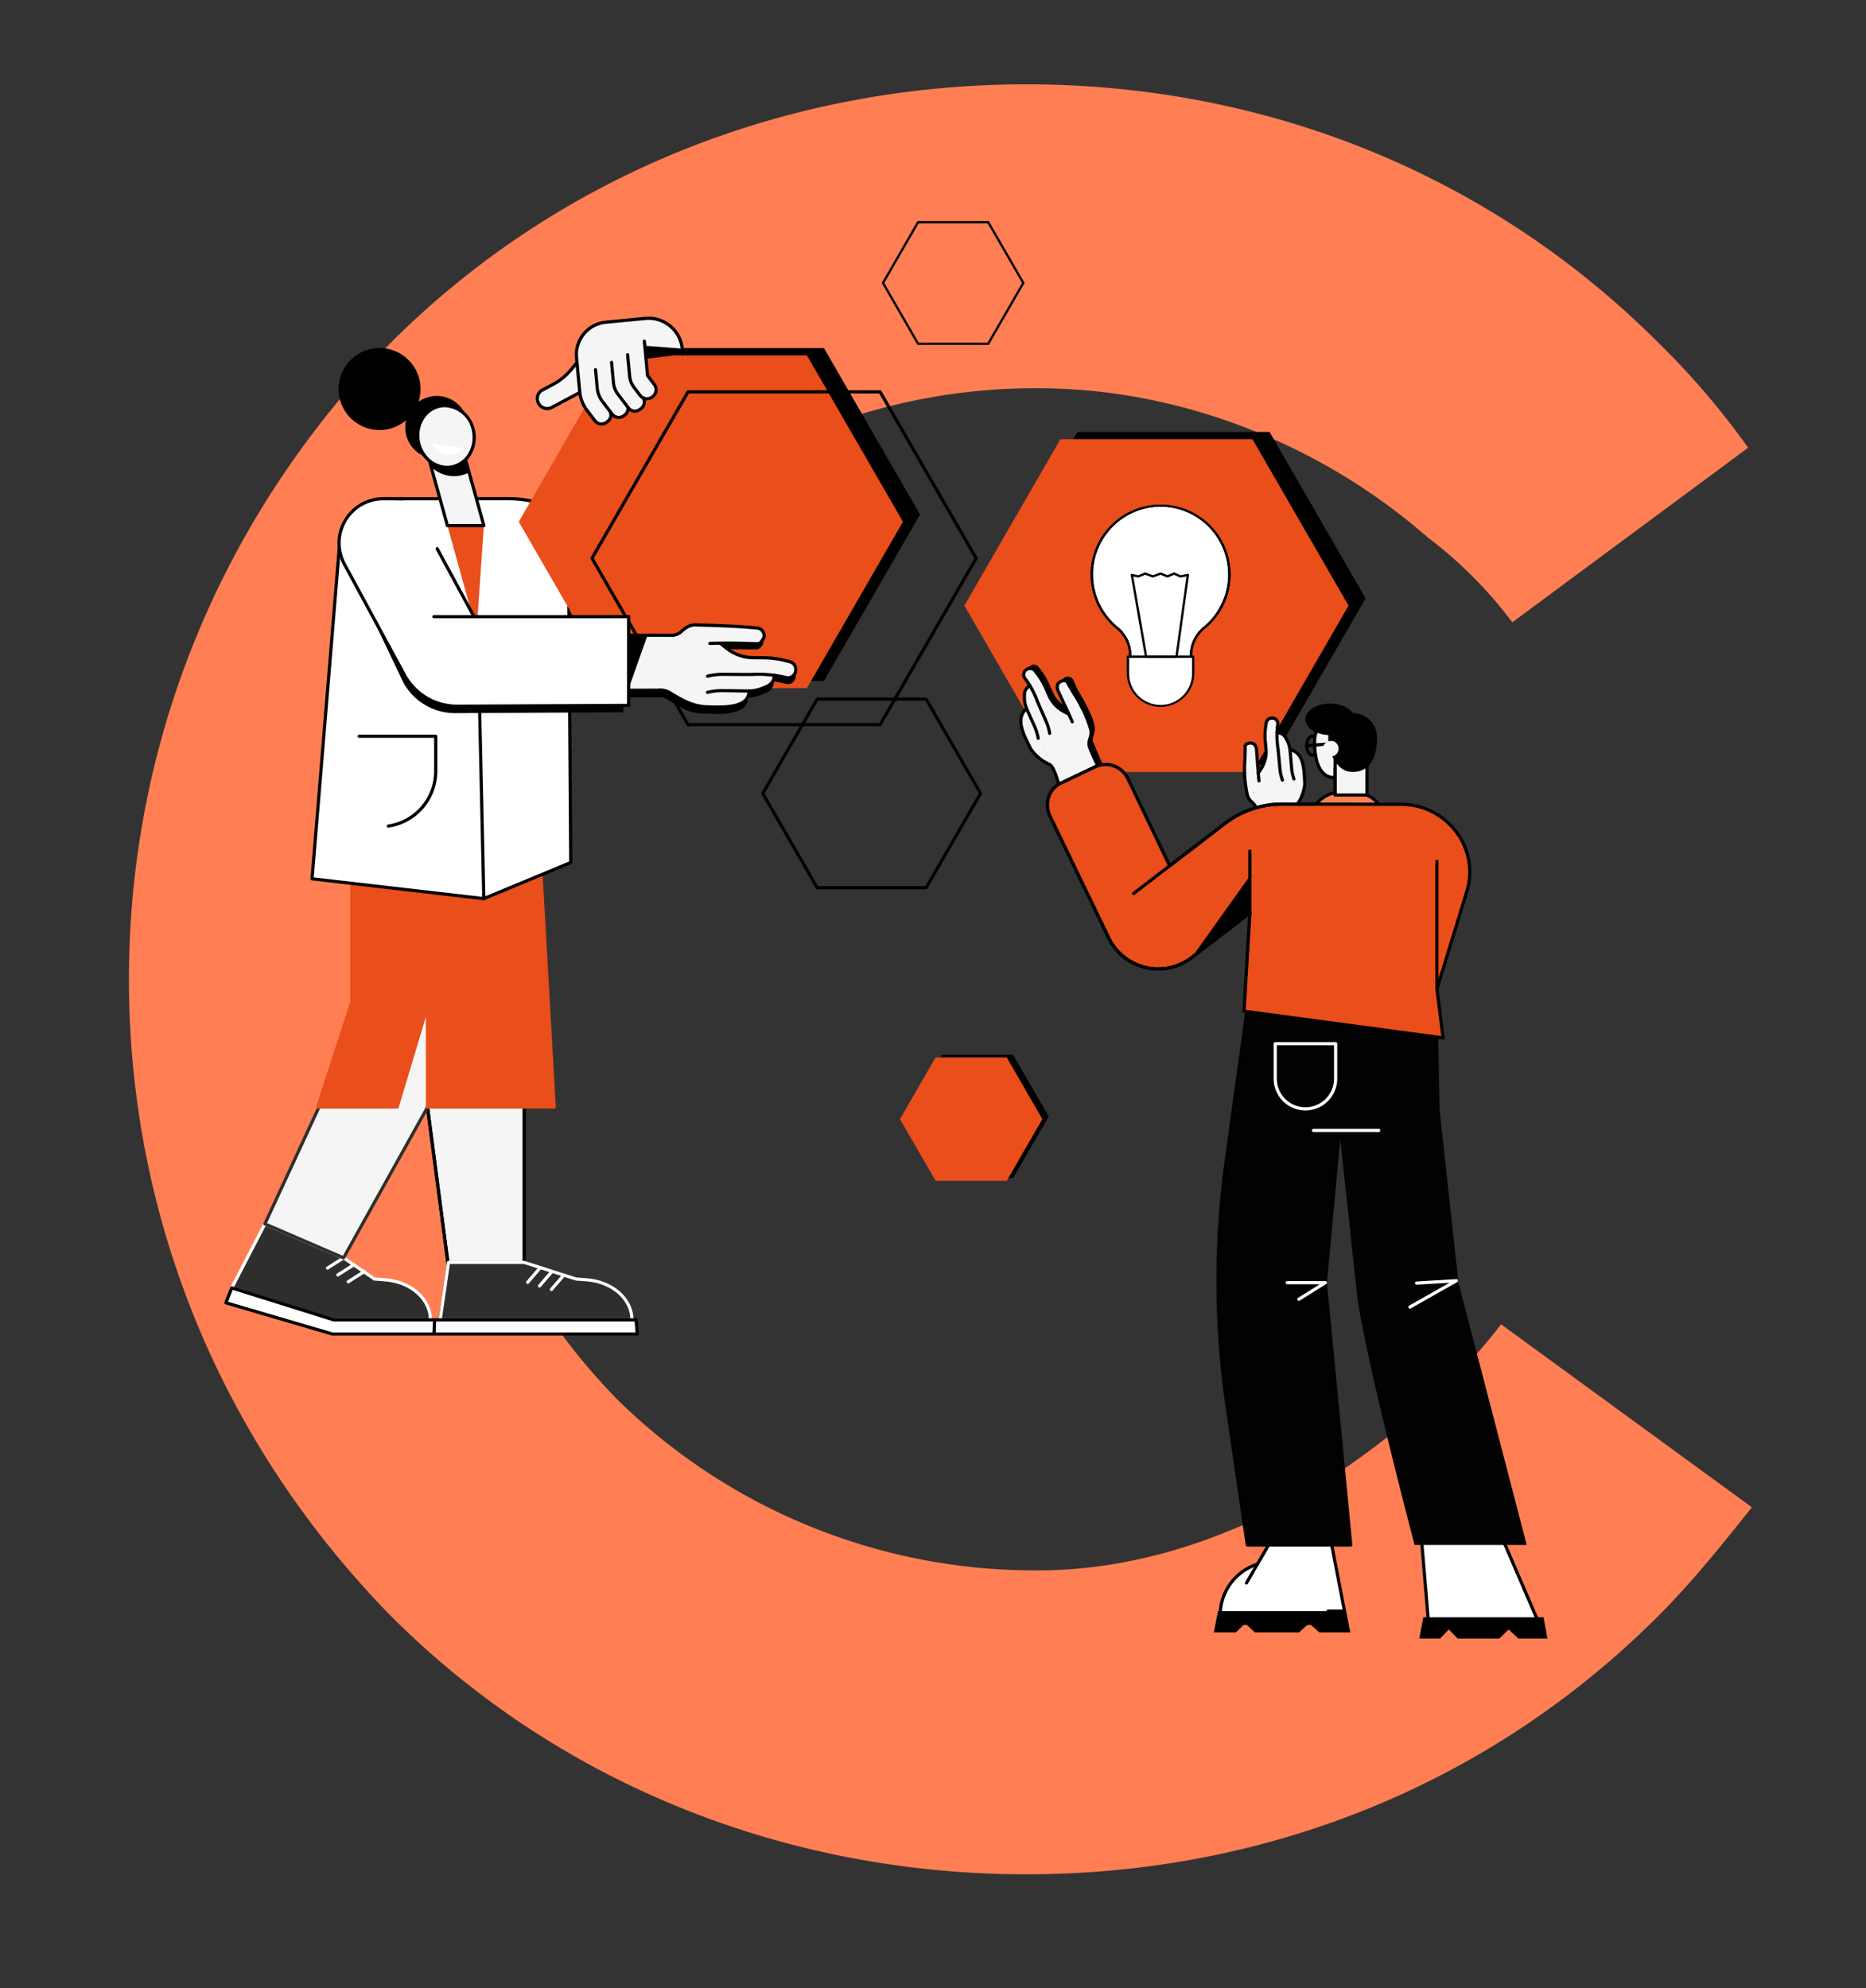 <svg xmlns="http://www.w3.org/2000/svg" xmlns:xlink="http://www.w3.org/1999/xlink" width="398" height="424" viewBox="0 0 398 424">
  <rect x="0" y="0" width="398" height="424" fill="#333333" stroke="none"/>
  <defs>
    <clipPath id="clip-Bandeau-cabinet-image">
      <rect width="398" height="424"/>
    </clipPath>
  </defs>
  <g id="Bandeau-cabinet-image" clip-path="url(#clip-Bandeau-cabinet-image)">
    <path id="Tracé_8224" data-name="Tracé 8224" d="M292.662,264.421c-15.221,20-37.505,33.633-41.6,36.042-17.491,9.988-36.977,16.443-57.187,16.443a126.9,126.9,0,0,1-89.659-36.4c-23.739-24.248-36.924-55.883-36.924-89.621,0-33.753,13.185-65.411,36.924-89.674a126.971,126.971,0,0,1,89.659-36.4c30.058,0,60.158,11.7,83.151,31.812a91.168,91.168,0,0,1,18.03,18.106L345.37,77.495a166.1,166.1,0,0,0-19.128-22.37C290.339,19.2,242.48,0,191.424,0S91.729,19.2,55.837,55.125C19.942,91.838,0,139.787,0,190.889s19.942,99.009,55.837,135.7c35.891,35.955,84.534,55.132,135.587,55.132s98.915-19.177,134.818-55.132c7.171-7.168,13.532-15.135,19.927-23.14Z" transform="translate(27.498 17.985)" fill="#ff7e53"/>
    <path id="Tracé_8637" data-name="Tracé 8637" d="M1109.807,291.958h-40.972l-20.486,35.483,20.486,35.483h40.972l20.486-35.483Z" transform="translate(-839.021 -199.841)"/>
    <path id="Tracé_8638" data-name="Tracé 8638" d="M1086.153,302.006h-40.972L1024.7,337.489l20.486,35.483h40.972l20.486-35.483Z" transform="translate(-819.01 -208.341)" fill="#e94e1b"/>
    <path id="Tracé_8639" data-name="Tracé 8639" d="M1657.981,1828.117h23.268l-8.472-19.684H1656.33Z" transform="translate(-1353.347 -1482.716)" fill="#fff"/>
    <path id="Tracé_8640" data-name="Tracé 8640" d="M1679.382,1826.591h-23.268a.34.34,0,0,1-.339-.312l-1.651-19.683a.34.34,0,0,1,.339-.368h16.446a.341.341,0,0,1,.312.205l8.472,19.683a.34.34,0,0,1-.312.474m-22.955-.68h22.439l-8.179-19h-15.853Z" transform="translate(-1351.481 -1480.85)"/>
    <path id="Tracé_8641" data-name="Tracé 8641" d="M1654.66,1937.43h4.415l1.884-1.938,1.89,1.938h8.882l1.994-1.938,2.068,1.938h6.2l-.841-4.538H1655.5Z" transform="translate(-1351.934 -1588.002)"/>
    <path id="Tracé_8642" data-name="Tracé 8642" d="M1401.923,1839.8c.024.3.034.6.034.9a11.623,11.623,0,0,1-.126,1.7h-22.789a11.64,11.64,0,0,1-.126-1.7,11.491,11.491,0,0,1,7.944-10.92l3.126-5.379h12.467l2.983,15.4Z" transform="translate(-1118.666 -1496.223)" fill="#fff"/>
    <path id="Tracé_8643" data-name="Tracé 8643" d="M1399.966,1840.873h-22.789a.34.34,0,0,1-.336-.29,12.026,12.026,0,0,1-.129-1.748,11.8,11.8,0,0,1,8.055-11.2l3.062-5.267a.339.339,0,0,1,.294-.169h12.467a.34.34,0,0,1,.333.275l2.983,15.4a.34.34,0,0,1-.333.4h-3.152c.008.181.012.368.012.561a12.039,12.039,0,0,1-.129,1.748.34.34,0,0,1-.336.29m-22.492-.68h22.2a11.323,11.323,0,0,0,.083-1.359c0-.308-.011-.6-.033-.873a.34.34,0,0,1,.339-.367h3.1l-2.852-14.719h-11.991l-3.028,5.21a.339.339,0,0,1-.189.153,11.12,11.12,0,0,0-7.709,10.6,11.273,11.273,0,0,0,.083,1.359" transform="translate(-1116.801 -1494.357)"/>
    <path id="Tracé_8644" data-name="Tracé 8644" d="M1413.459,1861.823a.34.34,0,0,1-.293-.511l2.334-4.014a.34.34,0,1,1,.587.342l-2.334,4.014a.339.339,0,0,1-.294.169" transform="translate(-1147.601 -1523.91)"/>
    <path id="Tracé_8645" data-name="Tracé 8645" d="M1370.151,1928.908h4.7l2.007-1.939,2.013,1.939h9.462l2.124-1.939,2.2,1.939h6.6l-.9-4.538h-27.322Z" transform="translate(-1111.25 -1580.793)"/>
    <path id="Tracé_8646" data-name="Tracé 8646" d="M1377.721,1121.955l4.493-32.556H1422.8l.432,21.9,4.01,36.678,14.562,55.94h-23.918s-10-37.829-12.163-52.411l-3.879-35.849-2.989,32.32,5.417,55.94h-22.059l-4.286-29.346a187.091,187.091,0,0,1-.207-52.617" transform="translate(-1116.168 -874.442)" fill="#020202"/>
    <path id="Tracé_8647" data-name="Tracé 8647" d="M1402.4,1202.39h-22.059a.34.34,0,0,1-.336-.291l-4.285-29.346a187.376,187.376,0,0,1-.208-52.713l4.493-32.556a.337.337,0,0,1,.383-.29.34.34,0,0,1,.29.383l-4.493,32.556a186.7,186.7,0,0,0,.207,52.522l4.243,29.055h21.391l-5.381-55.567a.375.375,0,0,1,0-.064l2.989-32.32a.34.34,0,0,1,.677.063l-2.986,32.287,5.414,55.908a.34.34,0,0,1-.338.372" transform="translate(-1114.3 -872.574)"/>
    <path id="Tracé_8648" data-name="Tracé 8648" d="M1520.192,1257.456h-13.923a.34.34,0,0,1,0-.68h13.923a.34.34,0,1,1,0,.68" transform="translate(-1226.113 -1016.036)" fill="#fff"/>
    <path id="Tracé_8649" data-name="Tracé 8649" d="M1461.588,1152.734h.021a6.431,6.431,0,0,0,6.431-6.431v-7.466h-12.883v7.466a6.431,6.431,0,0,0,6.431,6.431" transform="translate(-1183.163 -916.265)" fill="#020202"/>
    <path id="Tracé_8650" data-name="Tracé 8650" d="M1459.743,1151.207h-.021a6.779,6.779,0,0,1-6.771-6.771v-7.466a.34.34,0,0,1,.34-.34h12.883a.34.34,0,0,1,.34.34v7.466a6.779,6.779,0,0,1-6.771,6.771m-6.113-13.9v7.126a6.1,6.1,0,0,0,6.092,6.092h.021a6.1,6.1,0,0,0,6.091-6.092v-7.126Z" transform="translate(-1181.296 -914.397)" fill="#fff"/>
    <path id="Tracé_8651" data-name="Tracé 8651" d="M1639.818,1471.045a.34.34,0,0,1-.168-.635l8.627-4.885-7.028.418a.34.34,0,0,1-.041-.678l8.49-.505a.33.33,0,0,1,.346.243.34.34,0,0,1-.158.392l-9.9,5.607a.341.341,0,0,1-.167.044" transform="translate(-1339.09 -1191.979)" fill="#fff"/>
    <path id="Tracé_8652" data-name="Tracé 8652" d="M1472.474,1471.68a.34.34,0,0,1-.18-.628l4.643-2.9H1470a.34.34,0,1,1,0-.679h8.118a.34.34,0,0,1,.18.628l-5.647,3.53a.339.339,0,0,1-.18.052" transform="translate(-1195.434 -1194.275)" fill="#fff"/>
    <path id="Tracé_8653" data-name="Tracé 8653" d="M1414.7,735.852a6.4,6.4,0,0,1-2.089-4.034l-.094-1c-.105-1.113.079-2.09-.026-3.2a17.507,17.507,0,0,1-.123-3.478c.05-.746.136-1.262.539-1.547a1.266,1.266,0,0,1,1.275-.07c.25.135.59.454.829,2.279a17.511,17.511,0,0,1,.139,2.817q.4,4.055.8,8.11Z" transform="translate(-1146.929 -563.967)" fill="#f5f5f5"/>
    <path id="Tracé_8654" data-name="Tracé 8654" d="M1430.777,704.791l3.1-4.853a6.508,6.508,0,0,0,.992-4.153,22.829,22.829,0,0,1-.214-6.089l.041-.282a1.19,1.19,0,0,0-1.292-1.352l-.1.009a1.192,1.192,0,0,0-1.068,1.016,14.907,14.907,0,0,0-.2,4.016l.149,1.574a6.5,6.5,0,0,1-1,4.128l-.85,1.324Z" transform="translate(-1162.164 -534.924)" fill="#f5f5f5"/>
    <path id="Tracé_8655" data-name="Tracé 8655" d="M1455.107,720.214l-.7-7.975a5.944,5.944,0,0,0-.751-2.409l-.284-.5a1.843,1.843,0,0,0-2.507-.694.682.682,0,0,0-.259.932l.431.759a7.375,7.375,0,0,1,.93,2.972l.649,7.151Z" transform="translate(-1179.233 -552.131)" fill="#f5f5f5"/>
    <path id="Tracé_8656" data-name="Tracé 8656" d="M1472.413,741.7a6.862,6.862,0,0,0,.634-3.5l-.213-2.566a5.94,5.94,0,0,0-.751-2.409l-.284-.5a1.843,1.843,0,0,0-2.507-.694.682.682,0,0,0-.26.932l1.217,2.145.88,9.367Z" transform="translate(-1194.825 -571.92)" fill="#f5f5f5"/>
    <path id="Tracé_8657" data-name="Tracé 8657" d="M1433.855,749.382l-1.736-17.147-2.79,1.221-5.1,4.982,1.2,11.54Z" transform="translate(-1157.003 -572.297)" fill="#f5f5f5"/>
    <path id="Tracé_8658" data-name="Tracé 8658" d="M1434.934,699.75a.34.34,0,0,1-.322-.231l-.071-.21a9.64,9.64,0,0,1-.467-2.182c-.085-.888-.192-2.027-.207-2.19-.074-.821-.148-1.522-.213-2.143a18.3,18.3,0,0,1-.093-5.014l.041-.282a.851.851,0,0,0-.925-.965l-.1.01a.848.848,0,0,0-.764.725l-.035.241a13.859,13.859,0,0,0-.161,3.695l.149,1.574a6.873,6.873,0,0,1-1.055,4.344l-.649,1.01a.34.34,0,0,1-.572-.367l.649-1.01a6.193,6.193,0,0,0,.951-3.913l-.149-1.574a14.559,14.559,0,0,1,.165-3.857l.035-.24a1.526,1.526,0,0,1,1.373-1.305l.1-.01a1.53,1.53,0,0,1,1.661,1.738l-.041.282a17.551,17.551,0,0,0,.1,4.846c.065.624.139,1.328.214,2.153.015.163.123,1.3.207,2.186a8.964,8.964,0,0,0,.434,2.028l.071.21a.34.34,0,0,1-.322.449" transform="translate(-1161.404 -533.057)"/>
    <path id="Tracé_8659" data-name="Tracé 8659" d="M1459.339,716.725a.34.34,0,0,1-.323-.235l-.083-.257a9.648,9.648,0,0,1-.436-2.154l-.316-3.679a5.558,5.558,0,0,0-.708-2.27l-.284-.5a1.5,1.5,0,0,0-1.44-.753.34.34,0,1,1-.06-.677,2.182,2.182,0,0,1,2.092,1.1l.284.5a6.229,6.229,0,0,1,.793,2.547l.316,3.68a8.963,8.963,0,0,0,.405,2l.083.257a.34.34,0,0,1-.323.445" transform="translate(-1183.351 -550.263)"/>
    <path id="Tracé_8660" data-name="Tracé 8660" d="M1475.389,747.563a.34.34,0,0,1-.335-.283c-.031-.186-.083-.431-.142-.716-.3-1.46-.763-3.665-.193-4.785l.028-.045a8.48,8.48,0,0,0,1.75-4.445c-.02-.288-.036-.592-.052-.908-.127-2.464-.286-5.531-2.838-6.024a.34.34,0,0,1,.129-.667c3.074.594,3.256,4.1,3.388,6.656.017.32.032.629.053.92l0,.024,0,.024a9.1,9.1,0,0,1-1.862,4.8c-.444.921.016,3.127.264,4.317.062.3.115.549.147.741a.34.34,0,0,1-.278.392.336.336,0,0,1-.057,0" transform="translate(-1198.537 -570.138)"/>
    <path id="Tracé_8661" data-name="Tracé 8661" d="M1413.921,740.339a.339.339,0,0,1-.339-.318c-.014-.216-.029-.506-.046-.842a29.181,29.181,0,0,0-.425-4.372,2.841,2.841,0,0,0-.845-1.211,3.406,3.406,0,0,1-1.018-1.509,25.344,25.344,0,0,1-.567-7.817c.028-.878.056-1.786.052-2.692a.974.974,0,0,1,.5-.884,1.926,1.926,0,0,1,1.875-.02l.055.039a2.137,2.137,0,0,1,.675,1.381c.15,2.1.319,4.483.515,6.705a.34.34,0,1,1-.677.06c-.2-2.228-.366-4.612-.516-6.717a1.5,1.5,0,0,0-.417-.894,1.244,1.244,0,0,0-1.147.02c-.192.121-.183.244-.181.284.005.942-.024,1.855-.052,2.739a24.825,24.825,0,0,0,.543,7.615,2.841,2.841,0,0,0,.845,1.211,3.4,3.4,0,0,1,1.017,1.509,28.663,28.663,0,0,1,.449,4.518c.017.332.031.619.045.833a.34.34,0,0,1-.317.361h-.022" transform="translate(-1145.493 -562.318)"/>
    <path id="Tracé_8662" data-name="Tracé 8662" d="M1115.72,637.775l.85,1.977,8.27-3.828s.079-.027-.521-1.226l-1.84-4.308a2.458,2.458,0,0,1,0-.514,8.834,8.834,0,0,0,.263-1.148,3.061,3.061,0,0,0,.115-1.589c-.045-.186-.1-.368-.147-.551a6.363,6.363,0,0,0-.428-1.387l-.276-.631a40.112,40.112,0,0,0-2.737-5.12l-.9-2.048a1.32,1.32,0,0,0-1.735-.679l-.091.04a1.326,1.326,0,0,0-.3.19,1.61,1.61,0,0,0-.459.475,1.95,1.95,0,0,0,.075,1.376c.738,1.584,1.538,3.3,2.308,5l-1.128-.608a7.048,7.048,0,0,1-3.114-3.378l-.685-1.565a14.12,14.12,0,0,0-.712-1.411c-.046-.08-.092-.163-.138-.24-.031-.052-.063-.1-.095-.15-.064-.1-.127-.206-.191-.3-.036-.054-.071-.1-.108-.157-.251-.371-.5-.712-.759-1.047l-.085-.112-.207-.271h0a1.286,1.286,0,0,0-.69-.464l-.011,0c-.034-.009-.069-.012-.1-.018a1.253,1.253,0,0,0-.737.083l-.1.044a1.309,1.309,0,0,0-.262.152,1.281,1.281,0,0,0-.25,1.8l.186.245c.087.115.17.228.25.34l.078.112c.052.074.1.148.153.221.029.043.057.086.086.13.044.066.087.133.129.2l.085.137q.059.1.116.192l.014.023,0,0-.034.016a2.039,2.039,0,0,0-.182.1l-.049.029a1.955,1.955,0,0,0-.2.144l-.037.033a1.907,1.907,0,0,0-.149.144c-.014.014-.028.029-.041.044a1.947,1.947,0,0,0-.151.194c-.007.01-.014.022-.021.033a1.882,1.882,0,0,0-.107.186l-.029.058a1.99,1.99,0,0,0-.092.233c0,.008,0,.016-.006.024a1.935,1.935,0,0,0-.054.227c0,.022-.008.045-.01.067a1.959,1.959,0,0,0-.022.262l-.005.621a6.419,6.419,0,0,0,.468,2.442,1.98,1.98,0,0,0-1.254,1.822l-.005.621a6.41,6.41,0,0,0,.353,2.141,32.223,32.223,0,0,0,1.73,3.93,9.014,9.014,0,0,0,3.153,2.915l.857.627s2.225,4.734,1.721,3.113" transform="translate(-889.402 -472.319)"/>
    <path id="Tracé_8663" data-name="Tracé 8663" d="M1160.4,649.509a6.9,6.9,0,0,0-.142-4.9l-.433-.991c-.484-1.106-1-1.153-1.483-2.254l-1.993-4.553a1.32,1.32,0,0,0-1.735-.679l-.091.04a1.312,1.312,0,0,0-.681,1.73l5.316,12.148Z" transform="translate(-928.17 -490.903)" fill="#f5f5f5"/>
    <path id="Tracé_8664" data-name="Tracé 8664" d="M1118.874,633.961l-5.478-2.968a7.057,7.057,0,0,1-3.117-3.406c-1.214-2.811-1.673-4.126-2.993-5.865l-.186-.245a1.281,1.281,0,0,1,.512-1.951l.1-.044a1.291,1.291,0,0,1,1.542.4,16.145,16.145,0,0,1,2.294,3.691l.685,1.565a7.049,7.049,0,0,0,3.114,3.378l1.5.808Z" transform="translate(-888.5 -476.821)" fill="#f5f5f5"/>
    <path id="Tracé_8665" data-name="Tracé 8665" d="M1111.979,655.456l-3.519-7.9a6.419,6.419,0,0,1-.555-2.668l.006-.621a1.984,1.984,0,0,1,2-1.962.74.74,0,0,1,.734.745l-.009.942a7.958,7.958,0,0,0,.68,3.293l3.139,7.095Z" transform="translate(-889.401 -496.217)" fill="#f5f5f5"/>
    <path id="Tracé_8666" data-name="Tracé 8666" d="M1106.9,684.775a7.437,7.437,0,0,1-2.435-2.976l-1.145-2.536a6.414,6.414,0,0,1-.555-2.668l.005-.621a1.984,1.984,0,0,1,2-1.962.739.739,0,0,1,.734.745l-.024,2.661,4.084,9.309Z" transform="translate(-885.053 -523.042)" fill="#f5f5f5"/>
    <path id="Tracé_8667" data-name="Tracé 8667" d="M1118.61,690.628l-7.357-17.106,3.277-.3,7.428,2.051,4.924,11.527Z" transform="translate(-892.234 -522.373)" fill="#f5f5f5"/>
    <path id="Tracé_8668" data-name="Tracé 8668" d="M1110.516,631.673a.339.339,0,0,1-.334-.279l-.043-.235a9.723,9.723,0,0,0-.656-2.149c-.386-.882-.88-2.013-.952-2.174-.362-.818-.662-1.522-.927-2.145a19.015,19.015,0,0,0-2.456-4.635l-.186-.245a1.621,1.621,0,0,1,.647-2.468l.1-.044a1.626,1.626,0,0,1,1.948.509l.16.21a15.755,15.755,0,0,1,2.175,3.551l.685,1.565a6.74,6.74,0,0,0,2.964,3.215l1.143.616a.34.34,0,0,1-.323.6l-1.143-.616a7.424,7.424,0,0,1-3.264-3.541l-.685-1.565a15,15,0,0,0-2.093-3.411l-.161-.211a.947.947,0,0,0-1.136-.3l-.1.044a.941.941,0,0,0-.377,1.433l.186.245a19.788,19.788,0,0,1,2.54,4.78c.264.621.563,1.322.923,2.136.071.161.567,1.293.953,2.176a10.383,10.383,0,0,1,.7,2.3l.043.235a.34.34,0,0,1-.334.4" transform="translate(-886.632 -474.95)"/>
    <path id="Tracé_8669" data-name="Tracé 8669" d="M1108.973,653.061a.34.34,0,0,1-.333-.275l-.056-.286a9.767,9.767,0,0,0-.669-2.109l-1.632-3.641a6.709,6.709,0,0,1-.585-2.81l.006-.621a2.325,2.325,0,0,1,1.386-2.1.34.34,0,1,1,.274.622,1.645,1.645,0,0,0-.981,1.486l-.006.621a6.03,6.03,0,0,0,.525,2.526l1.631,3.64a10.436,10.436,0,0,1,.717,2.256l.056.287a.34.34,0,0,1-.334.4" transform="translate(-887.535 -495.275)"/>
    <path id="Tracé_8670" data-name="Tracé 8670" d="M1109.952,692.474a.341.341,0,0,1-.321-.227c-.1-.274-.226-.766-.39-1.39-.457-1.738-1.3-4.961-2.137-5.565a9.848,9.848,0,0,1-4.266-3.55l-.023-.042c-.133-.286-.28-.586-.432-.9-1.214-2.478-2.875-5.872-.3-8.023a.34.34,0,0,1,.435.522c-2.169,1.809-.7,4.8.473,7.2.151.308.3.6.428.887a9.225,9.225,0,0,0,4,3.3l.046.026c.971.656,1.7,3.2,2.433,5.969.154.584.286,1.089.374,1.336a.34.34,0,0,1-.32.453" transform="translate(-883.328 -521.933)"/>
    <path id="Tracé_8671" data-name="Tracé 8671" d="M1161.48,655.5a.34.34,0,0,1-.308-.194c-.126-.266-.367-.741-.663-1.324a44.308,44.308,0,0,1-2.542-5.522,3.653,3.653,0,0,1,.169-1.943,3.073,3.073,0,0,0,.163-1.6,26.874,26.874,0,0,0-3.485-7.486c-.49-.82-1-1.669-1.475-2.539a.375.375,0,0,0-.356-.211,1.365,1.365,0,0,0-1.118.593,1.64,1.64,0,0,0,.075,1.085c.966,2.072,2.057,4.416,3.037,6.615a.34.34,0,1,1-.621.276c-.977-2.194-2.068-4.534-3.03-6.6a2.277,2.277,0,0,1-.088-1.642l.029-.06a2.063,2.063,0,0,1,1.754-.947,1.038,1.038,0,0,1,.923.582c.462.839.966,1.682,1.453,2.5a27.393,27.393,0,0,1,3.562,7.674,3.648,3.648,0,0,1-.169,1.943,3.076,3.076,0,0,0-.163,1.6,45.934,45.934,0,0,0,2.488,5.375c.3.59.544,1.071.672,1.341a.34.34,0,0,1-.307.485" transform="translate(-925.965 -489.194)"/>
    <path id="Tracé_8672" data-name="Tracé 8672" d="M1507.611,793.787c0,2.707,3.275,4.9,7.313,4.9s7.314-2.195,7.314-4.9-3.274-4.9-7.314-4.9-7.313,2.195-7.313,4.9" transform="translate(-1227.536 -620.22)" fill="#ff7e53"/>
    <path id="Tracé_8673" data-name="Tracé 8673" d="M1513.059,797.162c-4.22,0-7.653-2.351-7.653-5.242s3.433-5.241,7.653-5.241,7.653,2.351,7.653,5.241-3.433,5.242-7.653,5.242m0-9.8c-3.845,0-6.973,2.046-6.973,4.562s3.128,4.562,6.973,4.562,6.974-2.047,6.974-4.562-3.128-4.562-6.974-4.562" transform="translate(-1225.671 -618.354)"/>
    <path id="Tracé_8674" data-name="Tracé 8674" d="M1151.2,787.975a.34.34,0,0,1-.306-.192l-12.667-26.251a5.983,5.983,0,0,1-.285-4.545,5.112,5.112,0,0,1,2.615-2.95l7.58-3.616a5.586,5.586,0,0,1,7.316,2.891l14.177,29.523a.34.34,0,0,1-.222.476l-18.124,4.654a.346.346,0,0,1-.084.011m-.9-37.362a4.324,4.324,0,0,0-1.87.421l-7.58,3.616a4.436,4.436,0,0,0-2.267,2.563,5.3,5.3,0,0,0,.257,4.024l12.546,26,17.453-4.481-14-29.15a5.136,5.136,0,0,0-4.541-2.993" transform="translate(-914.544 -587.269)"/>
    <path id="Tracé_8675" data-name="Tracé 8675" d="M1229.426,778.594c-.051.194-.1.384-.16.574l-6.391,20.856,1.315,10.445-42.463-5.7,1.25-20.951-12.405,9.51a11.741,11.741,0,0,1-17.71-4.19l-1.9-3.935.021-.013-10.591-21.947a5.21,5.21,0,0,1,2.171-7.04l7.58-3.619a5.244,5.244,0,0,1,6.864,2.732l8.862,18.457,11.8-9.048a20.026,20.026,0,0,1,12.225-4.128l25.351.058a14.517,14.517,0,0,1,14.183,17.94" transform="translate(-916.397 -589.125)" fill="#e94e1b"/>
    <path id="Tracé_8676" data-name="Tracé 8676" d="M1222.338,808.953a.348.348,0,0,1-.045,0l-42.463-5.7a.34.34,0,0,1-.294-.357l1.206-20.208-11.815,9.058a12.08,12.08,0,0,1-18.222-4.311l-1.9-3.935a.339.339,0,0,1-.033-.124l-10.538-21.836a5.982,5.982,0,0,1-.283-4.546,5.108,5.108,0,0,1,2.615-2.949l7.58-3.619a5.591,5.591,0,0,1,7.316,2.891l8.68,18.08,11.469-8.794a20.469,20.469,0,0,1,12.387-4.2h.046l25.351.058a14.991,14.991,0,0,1,11.9,5.86,14.439,14.439,0,0,1,2.612,12.505v0c-.052.2-.1.392-.163.586l-6.37,20.787,1.306,10.373a.34.34,0,0,1-.337.382m-42.1-6.336,41.712,5.6-1.26-10.007a.352.352,0,0,1,.012-.142l6.391-20.856c.056-.186.106-.372.156-.561a13.764,13.764,0,0,0-2.491-11.918,14.315,14.315,0,0,0-11.364-5.6l-25.351-.058h-.044a19.786,19.786,0,0,0-11.974,4.058l-11.8,9.048a.34.34,0,0,1-.513-.123l-8.861-18.457a4.911,4.911,0,0,0-6.411-2.572l-7.58,3.619a4.435,4.435,0,0,0-2.267,2.562,5.3,5.3,0,0,0,.255,4.025l10.591,21.946a.336.336,0,0,1,.033.123l1.85,3.824a11.4,11.4,0,0,0,17.2,4.068l12.405-9.51a.34.34,0,0,1,.546.29Zm47.341-25.878h0Z" transform="translate(-914.545 -587.27)"/>
    <path id="Tracé_8677" data-name="Tracé 8677" d="M1257.235,824.634a.34.34,0,0,1-.207-.609l19.475-14.934a20.458,20.458,0,0,1,12.386-4.2h.047l6.915.016a.34.34,0,0,1,0,.679h0l-6.915-.016h-.045a19.774,19.774,0,0,0-11.973,4.059l-19.475,14.934a.339.339,0,0,1-.206.07" transform="translate(-1015.441 -633.76)"/>
    <path id="Tracé_8678" data-name="Tracé 8678" d="M1222.781,968.242a12.171,12.171,0,0,1-2.814-.331,12.008,12.008,0,0,1-8.072-6.479l-1.9-3.934a.34.34,0,1,1,.612-.3l1.9,3.933a11.4,11.4,0,0,0,17.2,4.069l12.405-9.513a.34.34,0,1,1,.413.539l-12.4,9.513a12.036,12.036,0,0,1-7.338,2.5" transform="translate(-975.735 -761.272)"/>
    <path id="Tracé_8679" data-name="Tracé 8679" d="M1677.142,912.128a.34.34,0,0,1-.34-.34v-27.2a.34.34,0,1,1,.68,0v27.2a.34.34,0,0,1-.34.34" transform="translate(-1370.665 -700.89)"/>
    <path id="Tracé_8680" data-name="Tracé 8680" d="M1418.152,883.895a.34.34,0,0,1-.34-.34V870.37a.34.34,0,0,1,.68,0v13.185a.34.34,0,0,1-.34.34" transform="translate(-1151.57 -688.865)"/>
    <path id="Tracé_8681" data-name="Tracé 8681" d="M1339.486,924.024l12.405-9.513v-7.888Z" transform="translate(-1085.31 -719.821)"/>
    <path id="Tracé_8682" data-name="Tracé 8682" d="M1498.006,715.474c-.909,0-1.622-1.046-1.622-2.381s.713-2.381,1.622-2.381,1.622,1.046,1.622,2.381-.712,2.381-1.622,2.381m0-4.083c-.446,0-.942.7-.942,1.7s.5,1.7.942,1.7.943-.7.943-1.7-.5-1.7-.943-1.7" transform="translate(-1218.039 -554.089)"/>
    <path id="Tracé_8683" data-name="Tracé 8683" d="M1509.7,686.785c0,3.529.9,7.48,4.176,7.48s7.675-3.951,7.675-7.48a5.942,5.942,0,1,0-11.851,0" transform="translate(-1229.302 -528.441)" fill="#f5f5f5"/>
    <path id="Tracé_8684" data-name="Tracé 8684" d="M1512.009,692.739c-2.87,0-4.516-2.85-4.516-7.82a6.281,6.281,0,1,1,12.53,0c0,3.879-4.663,7.82-8.015,7.82m1.749-13.871a5.839,5.839,0,0,0-5.585,6.051c0,2.147.374,7.14,3.836,7.14,3.03,0,7.335-3.693,7.335-7.14a5.839,5.839,0,0,0-5.586-6.051" transform="translate(-1227.437 -526.575)"/>
    <rect id="Rectangle_7738" data-name="Rectangle 7738" width="6.801" height="11.195" transform="translate(284.767 158.344)" fill="#f5f5f5"/>
    <path id="Tracé_8685" data-name="Tracé 8685" d="M1543.008,731.549h-6.8a.339.339,0,0,1-.34-.34v-11.2a.34.34,0,0,1,.34-.34h6.8a.339.339,0,0,1,.34.34v11.2a.339.339,0,0,1-.34.34m-6.462-.679h6.122V720.354h-6.122Z" transform="translate(-1251.44 -561.67)"/>
    <path id="Tracé_8686" data-name="Tracé 8686" d="M1536.206,761.38a.34.34,0,0,1-.34-.34v-5.763a.34.34,0,1,1,.68,0v5.763a.34.34,0,0,1-.34.34" transform="translate(-1251.439 -591.501)"/>
    <path id="Tracé_8687" data-name="Tracé 8687" d="M1528.593,686.339c0,2.863,1.543,7.363,5.2,7.363,4.488,0,5.2-4.5,5.2-7.363a5.2,5.2,0,0,0-10.4,0" transform="translate(-1245.286 -529.085)"/>
    <path id="Tracé_8688" data-name="Tracé 8688" d="M1496.916,671.309c0,1.856,2.36,3.361,5.271,3.361s5.271-1.5,5.271-3.361-2.36-3.36-5.271-3.36-5.271,1.5-5.271,3.36" transform="translate(-1218.489 -517.913)"/>
    <path id="Tracé_8689" data-name="Tracé 8689" d="M1496.724,722.381a.34.34,0,0,1-.024-.679l5.654-.412a.34.34,0,0,1,.049.678l-5.655.413h-.025" transform="translate(-1218.04 -563.037)"/>
    <path id="Tracé_8690" data-name="Tracé 8690" d="M1520.166,720.861a1.688,1.688,0,1,0,2.323-1.156,1.842,1.842,0,0,0-2.323,1.156" transform="translate(-1237.99 -561.596)" fill="#f5f5f5"/>
    <path id="Tracé_8691" data-name="Tracé 8691" d="M286.664,1243.678h15.26v-45.065l-20.612,4.291Z" transform="translate(-190.139 -966.832)" fill="#f5f5f5"/>
    <path id="Tracé_8692" data-name="Tracé 8692" d="M300.057,1242.152H284.8a.34.34,0,0,1-.337-.3l-5.352-40.775a.34.34,0,0,1,.268-.377l20.612-4.291a.34.34,0,0,1,.409.333v45.066a.339.339,0,0,1-.34.34m-14.962-.679h14.622v-44.308l-19.894,4.142Z" transform="translate(-188.271 -964.966)"/>
    <path id="Tracé_8693" data-name="Tracé 8693" d="M300.057,1242.152H284.8a.34.34,0,0,1-.337-.3l-5.352-40.775a.34.34,0,0,1,.268-.377l20.612-4.291a.34.34,0,0,1,.409.333v45.066a.339.339,0,0,1-.34.34m-14.962-.679h14.622v-44.308l-19.894,4.142Z" transform="translate(-188.271 -964.966)"/>
    <path id="Tracé_8694" data-name="Tracé 8694" d="M339.814,1453.872h-40.9l1.779-12.251h16.136l11.051,3.539,2.3.176c5.467.42,9.641,4.116,9.641,8.536" transform="translate(-205.027 -1172.407)" fill="#2e2e2d"/>
    <path id="Tracé_8695" data-name="Tracé 8695" d="M337.948,1452.345h-40.9a.34.34,0,0,1-.336-.389l1.779-12.251a.34.34,0,0,1,.336-.291h16.136a.34.34,0,0,1,.1.016l11.013,3.527,2.255.173c5.675.436,9.955,4.251,9.955,8.874a.34.34,0,0,1-.34.34m-40.509-.68H337.6c-.206-4.11-4.143-7.459-9.319-7.857l-2.3-.176a.338.338,0,0,1-.078-.015l-11-3.523H299.119Z" transform="translate(-203.161 -1170.54)"/>
    <path id="Tracé_8696" data-name="Tracé 8696" d="M337.948,1452.345h-40.9a.34.34,0,0,1-.336-.389l1.779-12.251a.34.34,0,0,1,.336-.291h16.136a.34.34,0,0,1,.1.016l11.013,3.527,2.255.173c5.675.436,9.955,4.251,9.955,8.874a.34.34,0,0,1-.34.34m-40.509-.68H337.6c-.206-4.11-4.143-7.459-9.319-7.857l-2.3-.176a.338.338,0,0,1-.078-.015l-11-3.523H299.119Z" transform="translate(-203.161 -1170.54)" fill="#fff"/>
    <path id="Tracé_8697" data-name="Tracé 8697" d="M333.271,1524.165H289.83v-3.013h43.187Z" transform="translate(-197.344 -1239.687)" fill="#fff"/>
    <path id="Tracé_8698" data-name="Tracé 8698" d="M331.4,1522.64H287.964a.34.34,0,0,1-.34-.34v-3.013a.34.34,0,0,1,.34-.34h43.187a.34.34,0,0,1,.339.311l.254,3.014a.34.34,0,0,1-.339.368m-43.1-.68h42.732l-.2-2.334H288.3Z" transform="translate(-195.479 -1237.822)"/>
    <path id="Tracé_8699" data-name="Tracé 8699" d="M455.609,1459.2l-2.637,3.068Z" transform="translate(-335.355 -1187.275)" fill="#fff"/>
    <path id="Tracé_8700" data-name="Tracé 8700" d="M451.106,1460.74a.34.34,0,0,1-.258-.561l2.637-3.068a.34.34,0,0,1,.515.443l-2.637,3.068a.339.339,0,0,1-.258.118" transform="translate(-333.489 -1185.41)" fill="#fff"/>
    <path id="Tracé_8701" data-name="Tracé 8701" d="M439.114,1454.264l-2.637,3.068Z" transform="translate(-321.401 -1183.103)" fill="#fff"/>
    <path id="Tracé_8702" data-name="Tracé 8702" d="M434.611,1455.806a.34.34,0,0,1-.258-.561l2.637-3.069a.34.34,0,0,1,.515.443l-2.637,3.068a.339.339,0,0,1-.258.118" transform="translate(-319.536 -1181.236)" fill="#fff"/>
    <path id="Tracé_8703" data-name="Tracé 8703" d="M422.619,1449.331l-2.637,3.068Z" transform="translate(-307.447 -1178.93)" fill="#fff"/>
    <path id="Tracé_8704" data-name="Tracé 8704" d="M418.116,1450.875a.34.34,0,0,1-.258-.561l2.637-3.068a.34.34,0,0,1,.515.443l-2.637,3.068a.339.339,0,0,1-.258.118" transform="translate(-305.582 -1177.065)" fill="#fff"/>
    <path id="Tracé_8705" data-name="Tracé 8705" d="M52.7,1408.743H30.987l-20.659-6.812,7.072-13.656,16.773,7.247,6.594,4.51,2.3.177c5.467.42,9.641,4.116,9.641,8.535" transform="translate(39.103 -1127.277)" fill="#2e2e2d"/>
    <path id="Tracé_8706" data-name="Tracé 8706" d="M50.837,1407.217H29.122a.343.343,0,0,1-.106-.017l-20.659-6.813a.34.34,0,0,1-.2-.479l7.072-13.656a.34.34,0,0,1,.437-.156l16.773,7.247a.312.312,0,0,1,.057.032l6.519,4.458,2.2.169c5.675.436,9.955,4.251,9.955,8.874a.34.34,0,0,1-.34.34m-21.661-.68H50.489c-.206-4.11-4.143-7.459-9.319-7.857l-2.295-.176a.339.339,0,0,1-.166-.058l-6.567-4.491-16.452-7.108-6.743,13.021Z" transform="translate(40.969 -1125.412)" fill="#fff"/>
    <path id="Tracé_8707" data-name="Tracé 8707" d="M46.608,1486.752H24.9L2.206,1480.1l1.251-3.17,21.752,6.813H46.718Z" transform="translate(45.974 -1202.273)" fill="#fff"/>
    <path id="Tracé_8708" data-name="Tracé 8708" d="M44.742,1485.227H23.032a.341.341,0,0,1-.1-.014L.244,1478.556a.34.34,0,0,1-.22-.451l1.251-3.17a.34.34,0,0,1,.418-.2l21.7,6.8H44.852a.34.34,0,0,1,.34.352l-.11,3.013a.34.34,0,0,1-.34.327m-21.661-.679H44.415l.085-2.334H23.343a.344.344,0,0,1-.1-.015L1.791,1475.48l-1,2.53Z" transform="translate(47.84 -1200.408)"/>
    <path id="Tracé_8709" data-name="Tracé 8709" d="M175.056,1454.3l-3.417,2.173Z" transform="translate(-97.359 -1183.137)" fill="#fff"/>
    <path id="Tracé_8710" data-name="Tracé 8710" d="M169.773,1454.95a.34.34,0,0,1-.183-.627l3.417-2.174a.34.34,0,1,1,.365.573l-3.416,2.174a.338.338,0,0,1-.182.053" transform="translate(-95.493 -1181.27)" fill="#fff"/>
    <path id="Tracé_8711" data-name="Tracé 8711" d="M160.707,1444.812l-3.417,2.173Z" transform="translate(-85.221 -1175.106)" fill="#fff"/>
    <path id="Tracé_8712" data-name="Tracé 8712" d="M155.423,1445.458a.34.34,0,0,1-.183-.626l3.417-2.174a.34.34,0,1,1,.365.573l-3.417,2.173a.338.338,0,0,1-.182.053" transform="translate(-83.354 -1173.239)" fill="#fff"/>
    <path id="Tracé_8713" data-name="Tracé 8713" d="M146.358,1435.32l-3.417,2.174Z" transform="translate(-73.082 -1167.077)" fill="#fff"/>
    <path id="Tracé_8714" data-name="Tracé 8714" d="M141.075,1435.966a.34.34,0,0,1-.183-.627l3.417-2.173a.34.34,0,1,1,.365.573l-3.417,2.174a.339.339,0,0,1-.182.053" transform="translate(-71.216 -1165.209)" fill="#fff"/>
    <path id="Tracé_8715" data-name="Tracé 8715" d="M56.238,1120.647l16.773,7.247,29.531-52.983-23.733-3Z" transform="translate(0.265 -859.651)" fill="#f5f5f5"/>
    <path id="Tracé_8716" data-name="Tracé 8716" d="M71.144,1126.366a.336.336,0,0,1-.134-.028l-16.773-7.247a.34.34,0,0,1-.173-.455l22.57-48.733a.337.337,0,0,1,.351-.194l23.733,3a.34.34,0,0,1,.254.5l-29.531,52.983a.34.34,0,0,1-.3.174m-16.317-7.76L71,1125.592l29.136-52.275-22.988-2.9Z" transform="translate(2.131 -857.782)" fill="#2e2e2d"/>
    <path id="Tracé_8717" data-name="Tracé 8717" d="M156.463,659.19c-10.91,0-19.755,12.446-19.755,23.321v41.626l-7.285,22.438h16.933l6.464-21.537v21.537h27.039l-3.642-64.063c0-10.875-8.844-23.321-19.754-23.321" transform="translate(-61.646 -510.503)" fill="#e94e1b"/>
    <path id="Tracé_8718" data-name="Tracé 8718" d="M177.994,745.049H150.955a.34.34,0,0,1-.34-.34V725.486l-5.8,19.321a.34.34,0,0,1-.326.242H127.557a.34.34,0,0,1-.323-.445l7.268-22.387V680.646a26.537,26.537,0,0,1,5.861-15.951c3.976-4.972,9.031-7.71,14.234-7.71s10.258,2.738,14.234,7.71a26.537,26.537,0,0,1,5.86,15.951l3.642,64.044a.34.34,0,0,1-.339.359m-26.7-.68h26.34l-3.622-63.7A25.85,25.85,0,0,0,168.3,665.12c-3.844-4.807-8.71-7.455-13.7-7.455s-9.859,2.648-13.7,7.455a25.837,25.837,0,0,0-5.712,15.526v41.626a.341.341,0,0,1-.017.1l-7.141,21.993h16.213l6.391-21.295a.34.34,0,0,1,.665.1Zm-16.452-22.1h0Z" transform="translate(-59.781 -508.638)" fill="#e94e1b"/>
    <path id="Tracé_8719" data-name="Tracé 8719" d="M222.855,668.759c-3.207-7.607-7.6-9.568-15.4-9.568s-14.548,6.37-17.755,13.977Z" transform="translate(-112.635 -510.504)"/>
    <path id="Tracé_8720" data-name="Tracé 8720" d="M349.084,384.338h6.778a23.9,23.9,0,0,1,7.358,1.138,54.636,54.636,0,0,1,13.516,6.578l17.24,11.646a7.441,7.441,0,1,1-8.368,12.307L368.8,404.654l.407,57.27-18.538,7.7-1.587-47Z" transform="translate(-247.471 -277.99)" fill="#fff"/>
    <path id="Tracé_8721" data-name="Tracé 8721" d="M348.8,468.1a.34.34,0,0,1-.131-.654L367,459.832,366.6,402.79a.34.34,0,0,1,.53-.284l16.806,11.353a7.141,7.141,0,0,0,9.886-1.893,7.079,7.079,0,0,0-1.9-9.851L374.68,390.47a54.038,54.038,0,0,0-13.431-6.536A23.521,23.521,0,0,0,354,382.812h-6.778a.34.34,0,1,1,0-.68H354a24.2,24.2,0,0,1,7.462,1.155,54.725,54.725,0,0,1,13.6,6.62l17.24,11.646a7.758,7.758,0,0,1,2.081,10.8,7.821,7.821,0,0,1-10.828,2.074L367.28,403.431l.4,56.624a.34.34,0,0,1-.209.316l-18.538,7.7a.336.336,0,0,1-.13.026" transform="translate(-245.604 -276.124)"/>
    <path id="Tracé_8722" data-name="Tracé 8722" d="M156.85,409.5l1.336,60.124-36.637-4.235,5.832-70.914,9.523-10.136h17.683Z" transform="translate(-54.985 -277.99)" fill="#fff"/>
    <path id="Tracé_8723" data-name="Tracé 8723" d="M156.32,468.1l-.039,0-36.637-4.235a.34.34,0,0,1-.3-.365l5.832-70.914a.339.339,0,0,1,.091-.2l9.523-10.136a.341.341,0,0,1,.248-.107h17.683a.34.34,0,1,1,0,.68H135.185l-9.342,9.942-5.8,70.468,35.923,4.152-1.327-59.735a.34.34,0,0,1,.332-.347.347.347,0,0,1,.347.332l1.336,60.125a.34.34,0,0,1-.34.347" transform="translate(-53.12 -276.124)"/>
    <path id="Tracé_8724" data-name="Tracé 8724" d="M191.264,730.894a.34.34,0,0,1-.048-.676,11.517,11.517,0,0,0,9.813-11.329v-7.15H185.071a.34.34,0,1,1,0-.679h16.3a.34.34,0,0,1,.34.34v7.489a12.2,12.2,0,0,1-10.395,12,.356.356,0,0,1-.049,0" transform="translate(-108.435 -554.383)"/>
    <path id="Tracé_8725" data-name="Tracé 8725" d="M492.847,175.89H451.876L431.39,211.372l20.486,35.483h40.972l20.486-35.483Z" transform="translate(-317.098 -101.651)"/>
    <path id="Tracé_8726" data-name="Tracé 8726" d="M469.194,185.938H428.222L407.736,221.42,428.222,256.9h40.972L489.68,221.42Z" transform="translate(-297.088 -110.151)" fill="#e94e1b"/>
    <path id="Tracé_8727" data-name="Tracé 8727" d="M488.041,190.543l.63,6.729a7.585,7.585,0,0,0,1.515,3.884l1.746,2.3a1.726,1.726,0,0,0,2.414.331l.3-.225a1.714,1.714,0,0,0,.334-2.406l-2.021-3.223-.729-7.779Z" transform="translate(-365.022 -113.715)" fill="#f5f5f5"/>
    <path id="Tracé_8728" data-name="Tracé 8728" d="M510.993,171.533l.836,8.92a5.454,5.454,0,0,0,1.09,2.793l2.076,2.729a1.791,1.791,0,0,0,2.5.344l.2-.147a1.779,1.779,0,0,0,.347-2.5l-2.365-3.114-.879-9.385Z" transform="translate(-384.439 -97.663)" fill="#f5f5f5"/>
    <path id="Tracé_8729" data-name="Tracé 8729" d="M533.314,162.688l.851,9.086a4.867,4.867,0,0,0,.972,2.493l2.22,2.918a1.721,1.721,0,0,0,2.406.33l.307-.232a1.709,1.709,0,0,0,.334-2.4L538,171.716l-.879-9.385Z" transform="translate(-403.321 -90.181)" fill="#f5f5f5"/>
    <path id="Tracé_8730" data-name="Tracé 8730" d="M555.667,153.405l.862,9.157a4.628,4.628,0,0,0,.922,2.366l1.29,1.7a1.865,1.865,0,0,0,2.606.359l.08-.061a1.85,1.85,0,0,0,.362-2.6l-1.44-1.9-.879-9.385Z" transform="translate(-422.231 -82.328)" fill="#f5f5f5"/>
    <path id="Tracé_8731" data-name="Tracé 8731" d="M487.923,146.458l-.241-2.576a7.2,7.2,0,0,1,6.505-7.826l7.489-.7.685,7.313Z" transform="translate(-364.691 -67.358)" fill="#f5f5f5"/>
    <path id="Tracé_8732" data-name="Tracé 8732" d="M541.806,134.593l-7.486.733.553,8.751,14.921-2.006-.116-1.031a7.193,7.193,0,0,0-7.871-6.447" transform="translate(-404.173 -66.687)" fill="#f5f5f5"/>
    <path id="Tracé_8733" data-name="Tracé 8733" d="M582.306,175.4l7.94-.989-.116-1.189-7.992-.621Z" transform="translate(-444.625 -98.872)"/>
    <path id="Tracé_8734" data-name="Tracé 8734" d="M444.084,177.435l.852,7.88-8.517,4.535a2.053,2.053,0,0,1-2.774-.84l-.056-.1a2.042,2.042,0,0,1,.844-2.766l2.236-1.19a13.159,13.159,0,0,0,4.057-3.352Z" transform="translate(-318.754 -102.958)" fill="#f5f5f5"/>
    <path id="Tracé_8735" data-name="Tracé 8735" d="M433.587,204.266a2.391,2.391,0,0,1-2.111-1.26l-.056-.1a2.382,2.382,0,0,1,.984-3.227l2.236-1.19a12.744,12.744,0,0,0,3.952-3.265l1.051-1.3a.34.34,0,1,1,.529.427l-1.051,1.3a13.42,13.42,0,0,1-4.162,3.438l-2.236,1.19a1.7,1.7,0,0,0-.7,2.306l.056.1a1.715,1.715,0,0,0,2.315.7l5.943-3.164a.34.34,0,1,1,.319.6l-5.943,3.164a2.382,2.382,0,0,1-1.122.281" transform="translate(-316.884 -116.794)"/>
    <path id="Tracé_8736" data-name="Tracé 8736" d="M532.512,262.288a.34.34,0,0,1-.329-.256,1.371,1.371,0,0,0-.092-.254.34.34,0,0,1,.613-.294,2.054,2.054,0,0,1,.138.381.34.34,0,0,1-.33.423" transform="translate(-402.259 -173.896)"/>
    <path id="Tracé_8737" data-name="Tracé 8737" d="M517.115,214.438a2.126,2.126,0,0,1-1.7-.839l-2.076-2.729a5.787,5.787,0,0,1-1.157-2.967l-.37-3.945a.34.34,0,1,1,.677-.063l.37,3.945a5.108,5.108,0,0,0,1.022,2.619l2.076,2.729a1.453,1.453,0,0,0,2.029.278l.2-.148a1.447,1.447,0,0,0,.563-1.331.34.34,0,0,1,.674-.085,2.128,2.128,0,0,1-.828,1.958l-.2.148a2.12,2.12,0,0,1-1.282.429" transform="translate(-385.133 -125.082)"/>
    <path id="Tracé_8738" data-name="Tracé 8738" d="M539.319,204.523a2.057,2.057,0,0,1-1.642-.811l-2.22-2.918a5.2,5.2,0,0,1-1.04-2.666l-.4-4.311a.34.34,0,1,1,.677-.063l.4,4.311a4.522,4.522,0,0,0,.9,2.318l2.22,2.918a1.383,1.383,0,0,0,1.931.265l.307-.232a1.366,1.366,0,0,0,.351-1.8.34.34,0,1,1,.582-.351,2.044,2.044,0,0,1-.523,2.694l-.307.231a2.051,2.051,0,0,1-1.24.415" transform="translate(-403.912 -116.502)"/>
    <path id="Tracé_8739" data-name="Tracé 8739" d="M490.974,155.574a2.061,2.061,0,0,1-1.646-.814l-1.746-2.3A7.916,7.916,0,0,1,486,148.407l-.685-7.315a7.276,7.276,0,0,1,6.554-7.9l8.422-.805a7.533,7.533,0,0,1,8.242,6.752l.116,1.189a.34.34,0,0,1-.676.066l-.116-1.189a6.853,6.853,0,0,0-7.5-6.141l-8.423.806a6.6,6.6,0,0,0-5.942,7.16l.685,7.315a7.238,7.238,0,0,0,1.447,3.71l1.746,2.3a1.388,1.388,0,0,0,1.939.266l.3-.225a1.375,1.375,0,0,0,.506-1.437.34.34,0,1,1,.659-.167,2.053,2.053,0,0,1-.756,2.147l-.3.225a2.056,2.056,0,0,1-1.243.417" transform="translate(-362.688 -64.818)"/>
    <path id="Tracé_8740" data-name="Tracé 8740" d="M560.721,177.016a2.2,2.2,0,0,1-1.756-.868l-1.291-1.7a4.967,4.967,0,0,1-.99-2.54l-.432-4.581a.34.34,0,0,1,.677-.064l.432,4.581a4.287,4.287,0,0,0,.855,2.192l1.29,1.7a1.527,1.527,0,0,0,2.131.293l.08-.061a1.51,1.51,0,0,0,.3-2.12l-1.5-1.973-.7-7.445a.34.34,0,0,1,.677-.063l.679,7.252,1.381,1.818a2.189,2.189,0,0,1-.428,3.073l-.08.061a2.194,2.194,0,0,1-1.325.443" transform="translate(-422.726 -91.644)"/>
    <path id="Tracé_8741" data-name="Tracé 8741" d="M568.7,305.9H527.729a.34.34,0,0,1-.294-.17l-20.486-35.483a.341.341,0,0,1,0-.34l20.486-35.483a.34.34,0,0,1,.294-.17H568.7a.339.339,0,0,1,.294.17l20.486,35.483a.339.339,0,0,1,0,.34l-20.486,35.483a.339.339,0,0,1-.294.17m-40.776-.68H568.5l20.29-35.143L568.5,234.936H527.925l-20.29,35.143Z" transform="translate(-380.979 -151.027)"/>
    <path id="Tracé_8742" data-name="Tracé 8742" d="M308.956,421.619l6.222,22.471,1.546-22.471Z" transform="translate(-213.523 -309.528)" fill="#e94e1b"/>
    <path id="Tracé_8743" data-name="Tracé 8743" d="M288.937,310.347l-7.769.01-5.06-18.273,7.221-1.987Z" transform="translate(-185.736 -198.266)" fill="#f5f5f5"/>
    <path id="Tracé_8744" data-name="Tracé 8744" d="M279.3,308.828a.34.34,0,0,1-.327-.249l-5.06-18.273a.34.34,0,0,1,.237-.418l7.221-1.987a.339.339,0,0,1,.418.237l5.607,20.25a.34.34,0,0,1-.327.431l-7.769.01Zm-4.641-18.376,4.9,17.7,7.064-.009-5.4-19.493Z" transform="translate(-183.871 -196.397)"/>
    <path id="Tracé_8745" data-name="Tracé 8745" d="M282.039,314.077l-.8-2.7,7.141-2.107,1.769,5.957a7.022,7.022,0,0,1-3.462.809,7.235,7.235,0,0,1-4.646-1.96" transform="translate(-190.076 -214.487)"/>
    <path id="Tracé_8746" data-name="Tracé 8746" d="M254.876,255.242l3.558-4.815,5.521-2.782-.507-1.244a6.712,6.712,0,1,0-9.889,8.141Z" transform="translate(-164.072 -157.765)"/>
    <path id="Tracé_8747" data-name="Tracé 8747" d="M268.046,263.181c.683,3.58,3.871,5.983,7.121,5.367s5.33-4.017,4.647-7.6-3.871-5.983-7.121-5.367-5.33,4.017-4.647,7.6" transform="translate(-178.807 -168.987)" fill="#f5f5f5"/>
    <path id="Tracé_8748" data-name="Tracé 8748" d="M272.294,267.117a6.809,6.809,0,0,1-6.436-5.739,7.268,7.268,0,0,1,1.068-5.422,6.009,6.009,0,0,1,3.85-2.573c3.428-.652,6.8,1.879,7.518,5.637a7.268,7.268,0,0,1-1.068,5.422,6.007,6.007,0,0,1-3.85,2.573,5.812,5.812,0,0,1-1.082.1m-.436-13.156a5.127,5.127,0,0,0-.956.09,5.332,5.332,0,0,0-3.415,2.287,6.584,6.584,0,0,0-.962,4.913c.647,3.391,3.662,5.676,6.723,5.1a5.333,5.333,0,0,0,3.415-2.287,6.585,6.585,0,0,0,.962-4.913,6.13,6.13,0,0,0-5.768-5.187" transform="translate(-176.951 -167.121)"/>
    <path id="Tracé_8749" data-name="Tracé 8749" d="M294.225,308.664a4,4,0,0,1-6.772-.987Z" transform="translate(-195.333 -213.138)" fill="#fff"/>
    <path id="Tracé_8750" data-name="Tracé 8750" d="M158.336,186.116a8.741,8.741,0,1,0,6.955-10.188,8.74,8.74,0,0,0-6.955,10.188" transform="translate(-85.975 -101.553)"/>
    <path id="Tracé_8751" data-name="Tracé 8751" d="M262.385,433.945c0-.005,0-.011-.007-.016-.017-.032-.04-.06-.059-.09a1.7,1.7,0,0,0-1.029-.749c-.312-.077-.619-.155-.93-.231h0c-.191-.046-.382-.092-.577-.136l-.153-.034c-.391-.086-.793-.167-1.222-.234l-.162-.024c-.3-.045-.615-.085-.947-.116-.2-.019-.412-.034-.627-.047l-.28-.015c-.256-.012-.52-.019-.8-.021l-2.266-.016a9.366,9.366,0,0,1-5.743-2.017l-1.361-1.076,7.708.053a1.771,1.771,0,0,0,.228-.015l.093,0a1.023,1.023,0,0,0,.81-.394,1.736,1.736,0,0,0,.566-.891l.018-.034a1.354,1.354,0,0,0,0-.895,1.743,1.743,0,0,0-1.695-1.383l-2.173-.015c-2.042-.156-4.086-.255-6.131-.327a5.377,5.377,0,0,0-1.813-.327l-1.434-.01a8.489,8.489,0,0,0-1.936.208,3.229,3.229,0,0,0-1.762.61l-.006,0a12.9,12.9,0,0,0-2.35,1.556v.012a1.741,1.741,0,0,1-.489.057l-10.053-.024v-3.277H193.436l-4.924-9.088H177.205v-15.6l-2.979,0a9.3,9.3,0,0,0-4.143,1.113c-4.525,2.436-4.606,8.256-2.162,12.766l10.945,22.978a12.561,12.561,0,0,0,11.11,6.568l35.831-.178v-3.21l8.406.005a3.167,3.167,0,0,1,.449.164l3.277,1.929a9.889,9.889,0,0,0,4.9,1.4l.647.012c.579.011,1.34.041,2.173.04l.871.016a8.56,8.56,0,0,0,1.925-.2c2.06-.307,3.864-1.111,3.941-3.1,0-.068.007-.136.005-.2a.044.044,0,0,0,0,0,8.56,8.56,0,0,0,3.222-.712l.755-.33a2.65,2.65,0,0,0,.309-.163l.076-.048a2.593,2.593,0,0,0,.249-.183l.026-.02a2.56,2.56,0,0,0,.237-.234c.019-.021.037-.043.055-.064a2.615,2.615,0,0,0,.172-.227c.01-.014.02-.028.03-.042a2.586,2.586,0,0,0,.158-.285c.012-.024.022-.049.033-.073a2.606,2.606,0,0,0,.1-.256c.007-.021.014-.041.021-.061a2.627,2.627,0,0,0,.073-.316c0-.025.007-.049.01-.074a2.585,2.585,0,0,0,.023-.272c0-.017,0-.033,0-.05h0s0,0,0-.007l.114.014.055.007q.207.028.417.063l.074.012q.208.035.419.075l.073.014c.144.028.29.058.438.091l.057.013c.157.035.315.072.478.112l.4.1a1.7,1.7,0,0,0,1.137-.112,1.726,1.726,0,0,0,.318-.2,1.708,1.708,0,0,0,.475-.573,1.682,1.682,0,0,0,.183-.756v-.145a1.688,1.688,0,0,0-.2-.8" transform="translate(-92.86 -290.688)"/>
    <path id="Tracé_8752" data-name="Tracé 8752" d="M651.338,623.058l11.251.149a8.4,8.4,0,0,0,3.475-.7l.74-.324a2.565,2.565,0,0,0,1.325-3.384.962.962,0,0,0-1.266-.492l-1.122.491a10.417,10.417,0,0,1-4.287.872l-10.09-.111Z" transform="translate(-503.165 -475.848)" fill="#f5f5f5"/>
    <path id="Tracé_8753" data-name="Tracé 8753" d="M624.2,560.2a9.02,9.02,0,0,1,5.936-2.332l1.406.01c1.571.011,1.89.6,3.454.612l6.464.045a1.707,1.707,0,0,1,1.7,1.716v.129a1.707,1.707,0,0,1-1.722,1.693l-17.248-.119Z" transform="translate(-480.2 -424.785)" fill="#f5f5f5"/>
    <path id="Tracé_8754" data-name="Tracé 8754" d="M641.816,582.486l6.346,5a9.192,9.192,0,0,0,5.666,1.966c3.983.008,5.79-.117,8.544.564l.388.1a1.669,1.669,0,0,0,2.072-1.6v-.141a1.667,1.667,0,0,0-1.269-1.628,21.072,21.072,0,0,0-5.587-.843l-2.221-.015a9.183,9.183,0,0,1-5.63-1.977l-1.731-1.369Z" transform="translate(-495.109 -445.615)" fill="#f5f5f5"/>
    <path id="Tracé_8755" data-name="Tracé 8755" d="M614.079,644.059a9.7,9.7,0,0,0,4.8,1.375l3.619.067a8.4,8.4,0,0,0,3.475-.7l.74-.324a2.566,2.566,0,0,0,1.325-3.384.962.962,0,0,0-1.266-.492l-3.172,1.387-13.222-.1Z" transform="translate(-468.517 -494.707)" fill="#f5f5f5"/>
    <path id="Tracé_8756" data-name="Tracé 8756" d="M488.2,585.257l36.625.023-1.313-4.049-6.244-7.782-28.757.053Z" transform="translate(-365.156 -437.969)" fill="#f5f5f5"/>
    <path id="Tracé_8757" data-name="Tracé 8757" d="M503.254,573.616l-14.744.027L488.2,585.4l10.884.007Z" transform="translate(-365.156 -438.11)"/>
    <path id="Tracé_8758" data-name="Tracé 8758" d="M684.459,590.665a2.031,2.031,0,0,1-.488-.06l-.388-.1a24.916,24.916,0,0,0-6.822-.556c-.881,0-1.877.006-3.041-.007l-3.087-.022a13.018,13.018,0,0,0-2.93.319l-.3.069a.34.34,0,0,1-.151-.663l.3-.069a13.45,13.45,0,0,1,3.085-.336l3.09.022c1.16.013,2.153.01,3.031.007a25.824,25.824,0,0,1,6.987.576l.388.1a1.329,1.329,0,0,0,1.651-1.277v-.142a1.323,1.323,0,0,0-1.011-1.3l-.335-.083a19.677,19.677,0,0,0-5.174-.75l-2.221-.015a9.565,9.565,0,0,1-5.839-2.05l-1.32-1.044a.34.34,0,1,1,.422-.533l1.32,1.044a8.882,8.882,0,0,0,5.422,1.9l2.221.015a20.505,20.505,0,0,1,5.333.77l.333.083a2,2,0,0,1,1.527,1.959v.142a2.009,2.009,0,0,1-2.005,1.991" transform="translate(-516.401 -445.78)"/>
    <path id="Tracé_8759" data-name="Tracé 8759" d="M667.168,630.949a.34.34,0,0,1-.071-.672l.371-.08a13.722,13.722,0,0,1,3.042-.3l5.188.082a8.011,8.011,0,0,0,3.333-.674l.74-.323a2.235,2.235,0,0,0,1.339-2.015.34.34,0,0,1,.34-.336h0a.34.34,0,0,1,.335.344,2.915,2.915,0,0,1-1.746,2.63l-.74.323a8.719,8.719,0,0,1-3.615.731l-5.189-.082a12.818,12.818,0,0,0-2.889.283l-.371.079a.343.343,0,0,1-.072.007" transform="translate(-516.27 -482.961)"/>
    <path id="Tracé_8760" data-name="Tracé 8760" d="M528.867,651.482c-.555,0-1.078-.014-1.538-.026-.2-.005-.385-.01-.555-.013-3.328-.064-5.769-1.535-8.129-2.958a3.578,3.578,0,0,0-2.5-.6l-15.048.055h0a.34.34,0,0,1,0-.68l15.047-.055a4.209,4.209,0,0,1,2.85.7c2.805,1.691,4.863,2.8,7.791,2.861l.56.014c2.135.057,5.707.152,7.184-1.323a2.247,2.247,0,0,0,.652-1.739.34.34,0,0,1,.679-.017,2.93,2.93,0,0,1-.851,2.237c-1.339,1.337-3.988,1.547-6.145,1.547" transform="translate(-375.783 -500.363)"/>
    <path id="Tracé_8761" data-name="Tracé 8761" d="M539.212,561.594h-.037c-3.269-.086-6.65-.174-10.121-.056a.335.335,0,0,1-.351-.328.34.34,0,0,1,.328-.351c3.491-.119,6.882-.031,10.162.056.422.019.678-.4,1.046-1.091a1.133,1.133,0,0,0-.182-.988,1.207,1.207,0,0,0-.795-.561c-4.333-.446-8.729-.561-12.979-.673a3.168,3.168,0,0,0-2.145.541c-.3.213-.566.424-.821.628a3.371,3.371,0,0,1-2.172,1.032l-17.862-.042a.34.34,0,0,1,0-.679h0l17.87.042a2.835,2.835,0,0,0,1.738-.884c.251-.2.535-.428.855-.653a3.833,3.833,0,0,1,2.553-.664c4.263.112,8.672.228,13,.675a1.82,1.82,0,0,1,1.313.856,1.787,1.787,0,0,1,.251,1.625l-.02.044c-.37.691-.788,1.473-1.639,1.473" transform="translate(-377.63 -423.983)"/>
    <path id="Tracé_8762" data-name="Tracé 8762" d="M187.655,409.506l-5.018-9.262h-7.718l-3.806-15.9-3.036,0a9.471,9.471,0,0,0-8.064,13.952l12.793,23.611a12.8,12.8,0,0,0,11.323,6.694l36.519-.182V409.506Z" transform="translate(-86.559 -277.997)" fill="#fff"/>
    <path id="Tracé_8763" data-name="Tracé 8763" d="M182.183,427.073a13.117,13.117,0,0,1-11.557-6.871L157.833,396.59a9.811,9.811,0,0,1,8.353-14.454l4.658,0h0a.34.34,0,0,1,0,.68l-4.648,0a9.118,9.118,0,0,0-7.765,13.45l12.793,23.611a12.44,12.44,0,0,0,10.959,6.516h.063l36.181-.18V407.972H185.774a.34.34,0,0,1-.3-.178l-7.847-14.483a.34.34,0,0,1,.6-.324l7.75,14.305h32.79a.34.34,0,0,1,.34.34v18.919a.34.34,0,0,1-.338.34l-36.519.182h-.067" transform="translate(-84.678 -276.124)"/>
    <path id="Tracé_8764" data-name="Tracé 8764" d="M297.089,546.146h-8.517a.34.34,0,1,1,0-.679h8.517a.34.34,0,1,1,0,.679" transform="translate(-195.993 -414.298)"/>
    <path id="Tracé_8765" data-name="Tracé 8765" d="M967.109,1154.146H951.925l-7.592,13.149,7.592,13.15h15.184l7.592-13.15Z" transform="translate(-751.026 -929.215)"/>
    <path id="Tracé_8766" data-name="Tracé 8766" d="M958.343,1157.869H943.159l-7.592,13.149,7.592,13.15h15.184l7.592-13.15Z" transform="translate(-743.611 -932.365)" fill="#e94e1b"/>
    <path id="Tracé_8767" data-name="Tracé 8767" d="M1230.519,408.448a14.668,14.668,0,1,0-23.877,11.446,7.5,7.5,0,0,1,2.723,5.839,6.487,6.487,0,1,0,12.973,0,7.652,7.652,0,0,1,2.806-5.906,14.692,14.692,0,0,0,5.374-11.379" transform="translate(-968.313 -285.941)" fill="#fff"/>
    <path id="Tracé_8768" data-name="Tracé 8768" d="M1214.5,431.132a6.75,6.75,0,0,1-6.733-6.752,7.209,7.209,0,0,0-2.632-5.647,14.914,14.914,0,1,1,18.814-.069,7.382,7.382,0,0,0-2.716,5.715,6.75,6.75,0,0,1-6.733,6.753m0-38.5a14.471,14.471,0,0,0-9.055,25.719,7.7,7.7,0,0,1,2.815,6.03,6.24,6.24,0,1,0,12.48,0,7.872,7.872,0,0,1,2.9-6.1,14.471,14.471,0,0,0-9.136-25.652" transform="translate(-966.959 -284.588)"/>
    <path id="Tracé_8769" data-name="Tracé 8769" d="M1214.5,431.132a6.75,6.75,0,0,1-6.733-6.752,7.209,7.209,0,0,0-2.632-5.647,14.914,14.914,0,1,1,18.814-.069,7.382,7.382,0,0,0-2.716,5.715,6.75,6.75,0,0,1-6.733,6.753m0-38.5a14.471,14.471,0,0,0-9.055,25.719,7.7,7.7,0,0,1,2.815,6.03,6.24,6.24,0,1,0,12.48,0,7.872,7.872,0,0,1,2.9-6.1,14.471,14.471,0,0,0-9.136-25.652" transform="translate(-966.959 -284.588)"/>
    <path id="Tracé_8770" data-name="Tracé 8770" d="M1258.166,613.573a6.962,6.962,0,0,1-6.962-6.962v-3.488h13.924v3.488a6.962,6.962,0,0,1-6.962,6.962" transform="translate(-1010.627 -463.072)" fill="#fff"/>
    <path id="Tracé_8771" data-name="Tracé 8771" d="M1256.813,612.467a7.217,7.217,0,0,1-7.208-7.208V601.77a.246.246,0,0,1,.246-.246h13.924a.246.246,0,0,1,.246.246v3.488a7.216,7.216,0,0,1-7.208,7.208m-6.716-10.45v3.242a6.716,6.716,0,1,0,13.431,0v-3.242Z" transform="translate(-1009.273 -461.72)"/>
    <path id="Tracé_8772" data-name="Tracé 8772" d="M1264.83,504.612h-6.477a.246.246,0,0,1-.243-.2l-3.033-17.432a.246.246,0,0,1,.3-.283l1.275.287,1.41-.579a.248.248,0,0,1,.18,0l1.545.577,1.571-.577a.248.248,0,0,1,.18,0l1.36.568,1.337-.568a.246.246,0,0,1,.2,0l1.262.576,1.517-.29a.246.246,0,0,1,.29.276l-2.426,17.432a.246.246,0,0,1-.244.212m-6.27-.493h6.055l2.349-16.88-1.256.24a.248.248,0,0,1-.149-.018l-1.235-.563-1.333.566a.247.247,0,0,1-.191,0l-1.366-.571-1.566.575a.245.245,0,0,1-.171,0l-1.54-.575-1.393.572a.249.249,0,0,1-.148.012l-.991-.223Z" transform="translate(-1013.9 -364.315)"/>
    <path id="Tracé_8773" data-name="Tracé 8773" d="M933.164,26.4H918.2a.242.242,0,0,1-.209-.121l-7.482-12.96a.242.242,0,0,1,0-.241L917.99.123A.241.241,0,0,1,918.2,0h14.965a.241.241,0,0,1,.209.121l7.482,12.96a.242.242,0,0,1,0,.241l-7.482,12.96a.241.241,0,0,1-.209.121m-14.826-.483h14.686L940.368,13.2,933.025.485H918.339L911,13.2Z" transform="translate(-722.385 47.143)"/>
    <path id="Tracé_8774" data-name="Tracé 8774" d="M778.562,700.482H755.338a.34.34,0,0,1-.294-.17L743.432,680.2a.34.34,0,0,1,0-.34l11.612-20.113a.34.34,0,0,1,.294-.17h23.224a.34.34,0,0,1,.294.17l11.612,20.113a.341.341,0,0,1,0,.34l-11.612,20.113a.34.34,0,0,1-.294.17m-23.028-.68h22.832l11.416-19.773-11.416-19.773H755.534l-11.416,19.773Z" transform="translate(-581.034 -510.83)" fill="#020202"/>
    <rect id="Rectangle_7739" data-name="Rectangle 7739" width="282.217" height="302.283" transform="translate(47.84 47.145)" fill="none"/>
  </g>
</svg>
